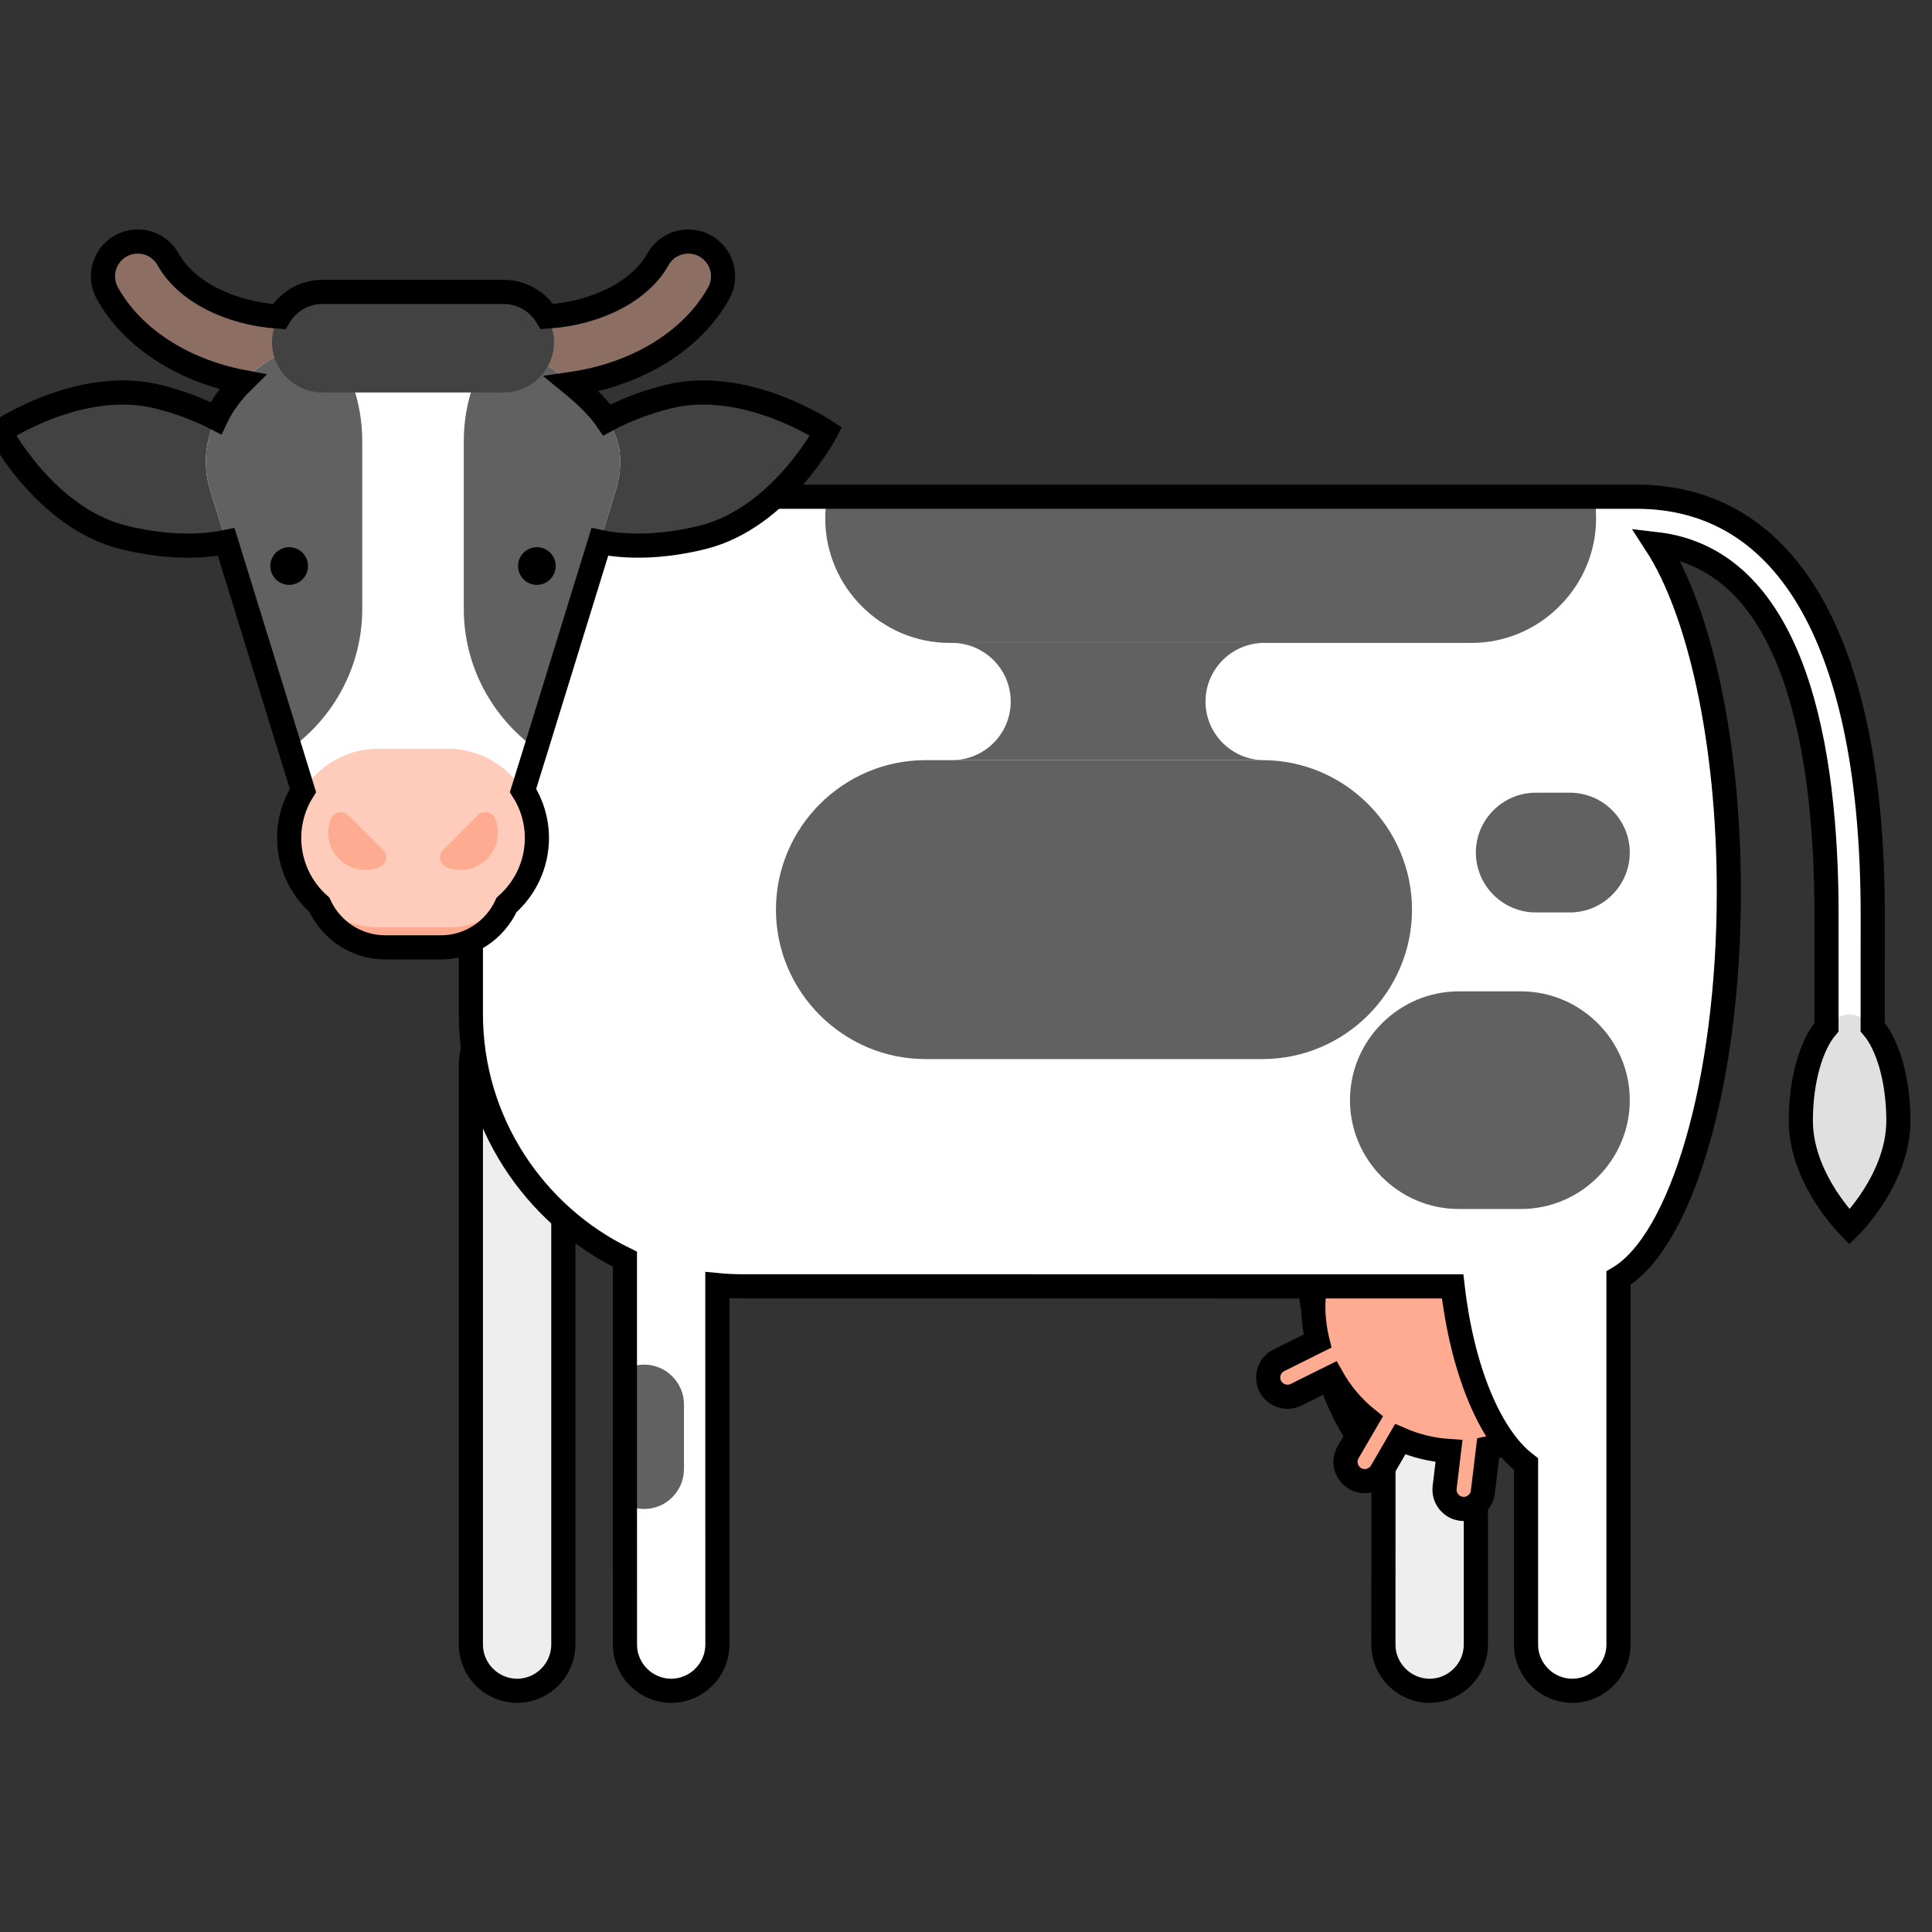 <?xml version="1.0" encoding="UTF-8"?>
<svg width="40px" height="40px" viewBox="0 0 40 40" version="1.1" xmlns="http://www.w3.org/2000/svg" xmlns:xlink="http://www.w3.org/1999/xlink">
    <rect x="0" y="0" width="40" height="40" fill="#333333" stroke="none"/>
    <!-- Generator: Sketch 63.1 (92452) - https://sketch.com -->
    <title>BienestarAnimal_40x40</title>
    <desc>Created with Sketch.</desc>
    <g id="BienestarAnimal_40x40" stroke="none" stroke-width="1" fill="none" fill-rule="evenodd">
        <g id="vaca-4" transform="translate(0, 5)">
            <path d="M29.387,15.019 L29.386,16.101 C29.455,16.085 29.526,16.077 29.599,16.077 C30.126,16.077 30.556,16.507 30.556,17.034 L30.556,29.049 C30.556,29.575 30.126,30.006 29.599,30.006 C29.073,30.006 28.642,29.575 28.642,29.049 L28.643,25.315 C27.715,24.613 27.047,22.634 27.047,20.303 C27.047,17.385 28.095,15.019 29.387,15.019 L29.387,15.019 Z" id="Combined-Shape" stroke="#000000" stroke-width="0.5" fill="#EEEEEE"></path>
            <path d="M10.706,30.006 C10.18,30.006 9.749,29.575 9.749,29.049 L9.749,17.034 C9.749,16.507 10.18,16.077 10.706,16.077 C11.232,16.077 11.663,16.507 11.663,17.034 L11.663,29.049 C11.663,29.575 11.232,30.006 10.706,30.006" id="Fill-5" stroke="#000000" stroke-width="0.5" fill="#EEEEEE"></path>
            <path d="M14.853,17.032 L14.853,29.049 C14.853,29.575 14.422,30.006 13.896,30.006 C13.37,30.006 12.939,29.575 12.939,29.049 L12.939,17.032 C12.939,16.506 13.37,16.076 13.896,16.076 C14.158,16.076 14.4,16.184 14.572,16.356 C14.745,16.532 14.853,16.768 14.853,17.032" id="Fill-9" fill="#FFFFFF"></path>
            <path d="M38.773,18.203 L37.816,18.203 L37.816,13.937 C37.816,10.426 37.133,6.241 33.882,6.241 L28.724,6.241 L28.724,5.284 L33.882,5.284 C37.036,5.284 38.773,8.357 38.773,13.937 L38.773,18.203 Z" id="Fill-11" fill="#FFFFFF"></path>
            <path d="M33.204,22.042 C33.204,23.703 31.857,25.049 30.197,25.049 C28.537,25.049 27.191,23.703 27.191,22.042 C27.191,20.382 28.537,19.036 30.197,19.036 C31.857,19.036 33.204,20.382 33.204,22.042" id="Fill-13" fill="#FFAB91"></path>
            <path d="M26.298,23.697 C26.2,23.501 26.281,23.26 26.478,23.163 L27.549,22.63 C27.745,22.532 27.985,22.613 28.083,22.809 C28.181,23.006 28.1,23.246 27.904,23.344 L26.833,23.877 C26.636,23.974 26.396,23.894 26.298,23.697" id="Fill-15" fill="#FFAB91"></path>
            <path d="M28.055,25.611 C27.866,25.5 27.801,25.255 27.912,25.065 L28.515,24.032 C28.625,23.843 28.871,23.778 29.06,23.889 C29.249,23.999 29.314,24.244 29.203,24.434 L28.601,25.467 C28.49,25.657 28.245,25.721 28.055,25.611" id="Fill-17" fill="#FFAB91"></path>
            <path d="M30.258,26.238 C30.04,26.212 29.883,26.012 29.91,25.794 L30.052,24.607 C30.078,24.389 30.277,24.232 30.495,24.258 C30.713,24.284 30.87,24.484 30.844,24.702 L30.701,25.889 C30.675,26.107 30.476,26.264 30.258,26.238" id="Fill-19" fill="#FFAB91"></path>
            <path d="M30.197,19.036 C31.857,19.036 33.204,20.382 33.204,22.042 C33.204,23.493 32.176,24.703 30.81,24.986 L30.701,25.889 C30.675,26.107 30.476,26.264 30.258,26.238 C30.04,26.212 29.883,26.012 29.91,25.794 L30,25.042 C29.643,25.019 29.303,24.934 28.99,24.797 L28.601,25.467 C28.49,25.657 28.245,25.721 28.055,25.611 C27.866,25.5 27.801,25.255 27.912,25.065 L28.31,24.382 C28.012,24.142 27.761,23.846 27.573,23.51 L26.833,23.877 C26.636,23.974 26.396,23.894 26.298,23.697 C26.2,23.501 26.281,23.26 26.478,23.163 L27.278,22.765 C27.221,22.533 27.191,22.291 27.191,22.042 C27.191,20.382 28.537,19.036 30.197,19.036 Z" id="Combined-Shape" stroke="#000000" stroke-width="0.5" fill="#FFAB91"></path>
            <path d="M39.304,18.203 C39.304,19.418 38.294,20.403 38.294,20.403 C38.294,20.403 37.284,19.418 37.284,18.203 C37.284,16.988 37.736,16.003 38.294,16.003 C38.852,16.003 39.304,16.988 39.304,18.203" id="Fill-21" fill="#E0E0E0"></path>
            <path d="M32.552,30.006 C32.026,30.006 31.595,29.575 31.595,29.049 L31.595,17.034 C31.595,16.507 32.026,16.077 32.552,16.077 C33.079,16.077 33.509,16.507 33.509,17.034 L33.509,29.049 C33.509,29.575 33.079,30.006 32.552,30.006" id="Fill-23" fill="#FFFFFF"></path>
            <path d="M30,20.303 C30,23.222 31.048,25.587 32.34,25.587 L32.34,15.019 C31.048,15.019 30,17.385 30,20.303" id="Fill-25" fill="#FFFFFF"></path>
            <path d="M35.794,13.46 C35.794,17.974 34.509,21.632 32.923,21.632 L15.386,21.632 C12.285,21.632 9.749,19.096 9.749,15.996 L9.749,10.921 C9.749,7.82 12.285,5.284 15.386,5.284 L15.839,5.284 L32.923,5.284 C32.959,5.284 32.994,5.287 33.029,5.29 C33.077,5.294 33.124,5.303 33.169,5.316 C34.64,5.67 35.794,9.179 35.794,13.46" id="Fill-27" fill="#FFFFFF"></path>
            <path d="M14.853,17.032 L14.853,29.049 C14.853,29.575 14.422,30.006 13.896,30.006 C13.37,30.006 12.939,29.575 12.939,29.049 L12.939,17.032 C12.939,16.506 13.37,16.076 13.896,16.076 C14.158,16.076 14.4,16.184 14.572,16.356 C14.745,16.532 14.853,16.768 14.853,17.032" id="Fill-9" fill="#FFFFFF"></path>
            <path d="M32.552,30.006 C32.026,30.006 31.595,29.575 31.595,29.049 L31.595,17.034 C31.595,16.507 32.026,16.077 32.552,16.077 C33.079,16.077 33.509,16.507 33.509,17.034 L33.509,29.049 C33.509,29.575 33.079,30.006 32.552,30.006" id="Fill-23" fill="#FFFFFF"></path>
            <path d="M30,20.303 C30,23.222 31.048,25.587 32.34,25.587 L32.34,15.019 C31.048,15.019 30,17.385 30,20.303" id="Fill-25" fill="#FFFFFF"></path>
            <path d="M35.794,13.46 C35.794,17.974 34.509,21.632 32.923,21.632 L15.386,21.632 C12.285,21.632 9.749,19.096 9.749,15.996 L9.749,10.921 C9.749,7.82 12.285,5.284 15.386,5.284 L15.839,5.284 L32.923,5.284 C32.959,5.284 32.994,5.287 33.029,5.29 C33.077,5.294 33.124,5.303 33.169,5.316 C34.64,5.67 35.794,9.179 35.794,13.46" id="Fill-27" fill="#FFFFFF"></path>
            <path d="M26.139,16.927 L19.16,16.927 C17.458,16.927 16.065,15.535 16.065,13.833 C16.065,12.131 17.458,10.738 19.16,10.738 L26.139,10.738 C27.841,10.738 29.234,12.131 29.234,13.833 C29.234,15.535 27.841,16.927 26.139,16.927" id="Fill-29" fill="#616161"></path>
            <path d="M26.172,10.738 L19.713,10.738 C20.047,10.738 20.35,10.602 20.57,10.382 C20.79,10.162 20.926,9.859 20.926,9.525 C20.926,8.857 20.38,8.311 19.713,8.311 L26.172,8.311 C25.84,8.311 25.535,8.447 25.315,8.667 C25.095,8.887 24.959,9.19 24.959,9.525 C24.959,10.192 25.505,10.738 26.172,10.738" id="Fill-31" fill="#616161"></path>
            <path d="M31.49,20.031 L30.203,20.031 C28.964,20.031 27.95,19.017 27.95,17.778 C27.95,16.539 28.964,15.525 30.203,15.525 L31.49,15.525 C32.729,15.525 33.743,16.539 33.743,17.778 C33.743,19.017 32.729,20.031 31.49,20.031" id="Fill-33" fill="#616161"></path>
            <path d="M32.504,13.891 L31.796,13.891 C31.114,13.891 30.556,13.333 30.556,12.651 C30.556,11.969 31.114,11.412 31.796,11.412 L32.504,11.412 C33.185,11.412 33.743,11.969 33.743,12.651 C33.743,13.333 33.185,13.891 32.504,13.891" id="Fill-35" fill="#616161"></path>
            <path d="M14.161,24.076 L14.161,25.416 C14.161,25.869 13.791,26.242 13.338,26.242 C13.191,26.242 13.057,26.203 12.939,26.137 L12.939,23.358 C13.057,23.291 13.191,23.253 13.338,23.253 C13.564,23.253 13.768,23.345 13.918,23.495 C14.068,23.645 14.161,23.849 14.161,24.076" id="Fill-37" fill="#616161"></path>
            <path d="M33.045,5.734 C33.045,6.442 32.754,7.086 32.285,7.552 C31.82,8.021 31.172,8.311 30.464,8.311 L19.663,8.311 C18.247,8.311 17.086,7.15 17.086,5.734 C17.086,5.581 17.099,5.431 17.127,5.284 L32.923,5.284 C32.959,5.284 32.994,5.287 33.029,5.29 C33.038,5.444 33.045,5.638 33.045,5.734" id="Fill-39" fill="#616161"></path>
            <path d="M5.819,5.401 C5.616,6.204 4.15,6.527 2.543,6.122 C0.936,5.717 -2.1890518e-13,3.934 -2.1890518e-13,3.934 C-2.1890518e-13,3.934 1.669,2.809 3.276,3.214 C4.883,3.618 6.021,4.598 5.819,5.401" id="Fill-42" fill="#424242"></path>
            <path d="M33.882,5.284 C37.036,5.284 38.773,8.357 38.773,13.937 L38.772,16.265 C39.089,16.636 39.304,17.365 39.304,18.203 C39.304,19.418 38.294,20.403 38.294,20.403 L38.263,20.371 C38.093,20.193 37.284,19.29 37.284,18.203 C37.284,17.366 37.499,16.637 37.815,16.266 L37.816,13.937 C37.816,10.577 37.191,6.6 34.287,6.264 C35.184,7.645 35.794,10.348 35.794,13.46 C35.794,17.402 34.814,20.692 33.509,21.462 L33.509,29.049 C33.509,29.575 33.079,30.006 32.552,30.006 C32.026,30.006 31.595,29.575 31.595,29.049 L31.595,25.314 C30.851,24.75 30.274,23.363 30.075,21.633 L15.386,21.632 C15.206,21.632 15.028,21.624 14.852,21.607 L14.853,29.049 C14.853,29.575 14.422,30.006 13.896,30.006 C13.37,30.006 12.939,29.575 12.939,29.049 L12.938,21.07 C11.055,20.155 9.749,18.221 9.749,15.996 L9.749,10.921 C9.749,7.82 12.285,5.284 15.386,5.284 L33.882,5.284 Z" id="Combined-Shape" stroke="#000000" stroke-width="0.5"></path>
            <path d="M11.284,5.401 C11.486,6.204 12.953,6.527 14.559,6.122 C16.166,5.717 17.102,3.934 17.102,3.934 C17.102,3.934 15.433,2.809 13.826,3.214 C12.22,3.618 11.081,4.598 11.284,5.401" id="Fill-43" fill="#424242"></path>
            <path d="M11.064,3.004 L6.038,3.004 C4.372,3.004 2.875,2.245 2.222,1.07 C2.029,0.722 2.155,0.284 2.502,0.091 C2.85,-0.102 3.288,0.023 3.481,0.37 C3.877,1.084 4.905,1.564 6.038,1.564 L11.064,1.564 C12.197,1.564 13.225,1.084 13.621,0.37 C13.814,0.023 14.253,-0.101 14.6,0.091 C14.948,0.284 15.073,0.722 14.88,1.07 C14.227,2.245 12.729,3.004 11.064,3.004" id="Fill-45" fill="#8D6E63"></path>
            <path d="M12.841,4.556 C12.841,4.754 12.809,4.955 12.748,5.157 L11.096,10.505 L10.545,12.28 C10.444,12.607 9.552,12.852 8.551,12.852 C7.551,12.852 6.658,12.607 6.557,12.28 L6.007,10.505 L4.354,5.157 C3.944,3.832 4.93,2.479 6.73,1.928 C7.273,1.759 7.882,1.666 8.551,1.666 C9.221,1.666 9.832,1.759 10.372,1.928 C12.499,3.246 12.841,3.886 12.841,4.556" id="Fill-47" fill="#FFFFFF"></path>
            <path d="M9.128,14.614 L7.974,14.614 C7.153,14.614 6.482,13.943 6.482,13.122 C6.482,12.302 7.153,11.63 7.974,11.63 L9.128,11.63 C9.949,11.63 10.621,12.302 10.621,13.122 C10.621,13.943 9.949,14.614 9.128,14.614" id="Fill-49" fill="#FFAB91"></path>
            <path d="M9.266,14.199 L7.836,14.199 C6.819,14.199 5.987,13.367 5.987,12.35 C5.987,11.333 6.819,10.501 7.836,10.501 L9.266,10.501 C10.283,10.501 11.116,11.333 11.116,12.35 C11.116,13.367 10.283,14.199 9.266,14.199" id="Fill-51" fill="#FFCCBC"></path>
            <path d="M12.841,4.556 C12.841,4.754 12.809,4.955 12.748,5.157 L11.096,10.505 C10.192,9.854 9.602,8.796 9.602,7.604 L9.602,4.135 C9.602,3.303 9.89,2.537 10.372,1.928 C12.499,3.246 12.841,3.886 12.841,4.556" id="Fill-53" fill="#616161"></path>
            <path d="M7.5,4.135 L7.5,7.604 C7.5,8.796 6.91,9.854 6.007,10.505 L4.354,5.157 C3.944,3.832 4.93,2.479 6.73,1.928 C7.212,2.537 7.5,3.303 7.5,4.135" id="Fill-55" fill="#616161"></path>
            <path d="M10.429,3.126 L6.673,3.126 C6.101,3.126 5.632,2.657 5.632,2.085 C5.632,1.512 6.101,1.044 6.673,1.044 L10.429,1.044 C11.002,1.044 11.47,1.512 11.47,2.085 C11.47,2.657 11.002,3.126 10.429,3.126" id="Fill-57" fill="#424242"></path>
            <path d="M6.377,6.719 C6.377,6.934 6.202,7.109 5.987,7.109 C5.771,7.109 5.597,6.934 5.597,6.719 C5.597,6.503 5.771,6.329 5.987,6.329 C6.202,6.329 6.377,6.503 6.377,6.719" id="Fill-59" fill="#000000"></path>
            <path d="M11.505,6.719 C11.505,6.934 11.331,7.109 11.116,7.109 C10.9,7.109 10.726,6.934 10.726,6.719 C10.726,6.503 10.9,6.329 11.116,6.329 C11.331,6.329 11.505,6.503 11.505,6.719" id="Fill-61" fill="#000000"></path>
            <path d="M7.021,12.784 C7.245,13.008 7.571,13.066 7.848,12.959 C7.998,12.901 8.042,12.71 7.929,12.596 L7.21,11.877 C7.096,11.763 6.904,11.808 6.846,11.958 C6.74,12.235 6.798,12.561 7.021,12.784" id="Fill-63" fill="#FFAB91"></path>
            <path d="M10.081,12.784 C9.857,13.008 9.531,13.066 9.254,12.959 C9.104,12.901 9.06,12.71 9.174,12.596 L9.892,11.877 C10.006,11.763 10.198,11.808 10.256,11.958 C10.363,12.235 10.304,12.561 10.081,12.784" id="Fill-65" fill="#FFAB91"></path>
            <path d="M3.481,0.37 C3.847,1.029 4.751,1.489 5.778,1.556 C5.961,1.249 6.294,1.044 6.673,1.044 L10.429,1.044 C10.808,1.044 11.142,1.249 11.324,1.554 C12.351,1.489 13.255,1.029 13.621,0.37 C13.814,0.023 14.253,-0.101 14.6,0.091 C14.948,0.284 15.073,0.722 14.88,1.07 C14.33,2.059 13.182,2.753 11.839,2.948 C12.183,3.229 12.414,3.472 12.566,3.694 C12.932,3.497 13.359,3.331 13.826,3.214 C15.433,2.809 17.102,3.934 17.102,3.934 C17.102,3.934 16.166,5.717 14.559,6.122 C13.767,6.321 13.009,6.344 12.419,6.22 L11.096,10.505 L10.829,11.365 C11.011,11.651 11.116,11.989 11.116,12.35 C11.116,12.9 10.872,13.396 10.487,13.736 C10.253,14.252 9.731,14.614 9.128,14.614 L7.974,14.614 C7.371,14.614 6.849,14.252 6.614,13.735 C6.23,13.396 5.987,12.9 5.987,12.35 C5.987,11.989 6.091,11.651 6.272,11.366 L6.007,10.505 L4.683,6.22 C4.094,6.344 3.335,6.321 2.543,6.122 C0.936,5.717 -1.26118256e-12,3.934 -1.26118256e-12,3.934 C-1.26118256e-12,3.934 1.669,2.809 3.276,3.214 C3.715,3.324 4.12,3.478 4.471,3.659 C4.597,3.391 4.781,3.136 5.015,2.905 C3.78,2.666 2.738,1.997 2.222,1.07 C2.029,0.722 2.155,0.284 2.502,0.091 C2.85,-0.102 3.288,0.023 3.481,0.37 Z" id="Combined-Shape" stroke="#000000" stroke-width="0.5"></path>
        </g>
    </g>
</svg>